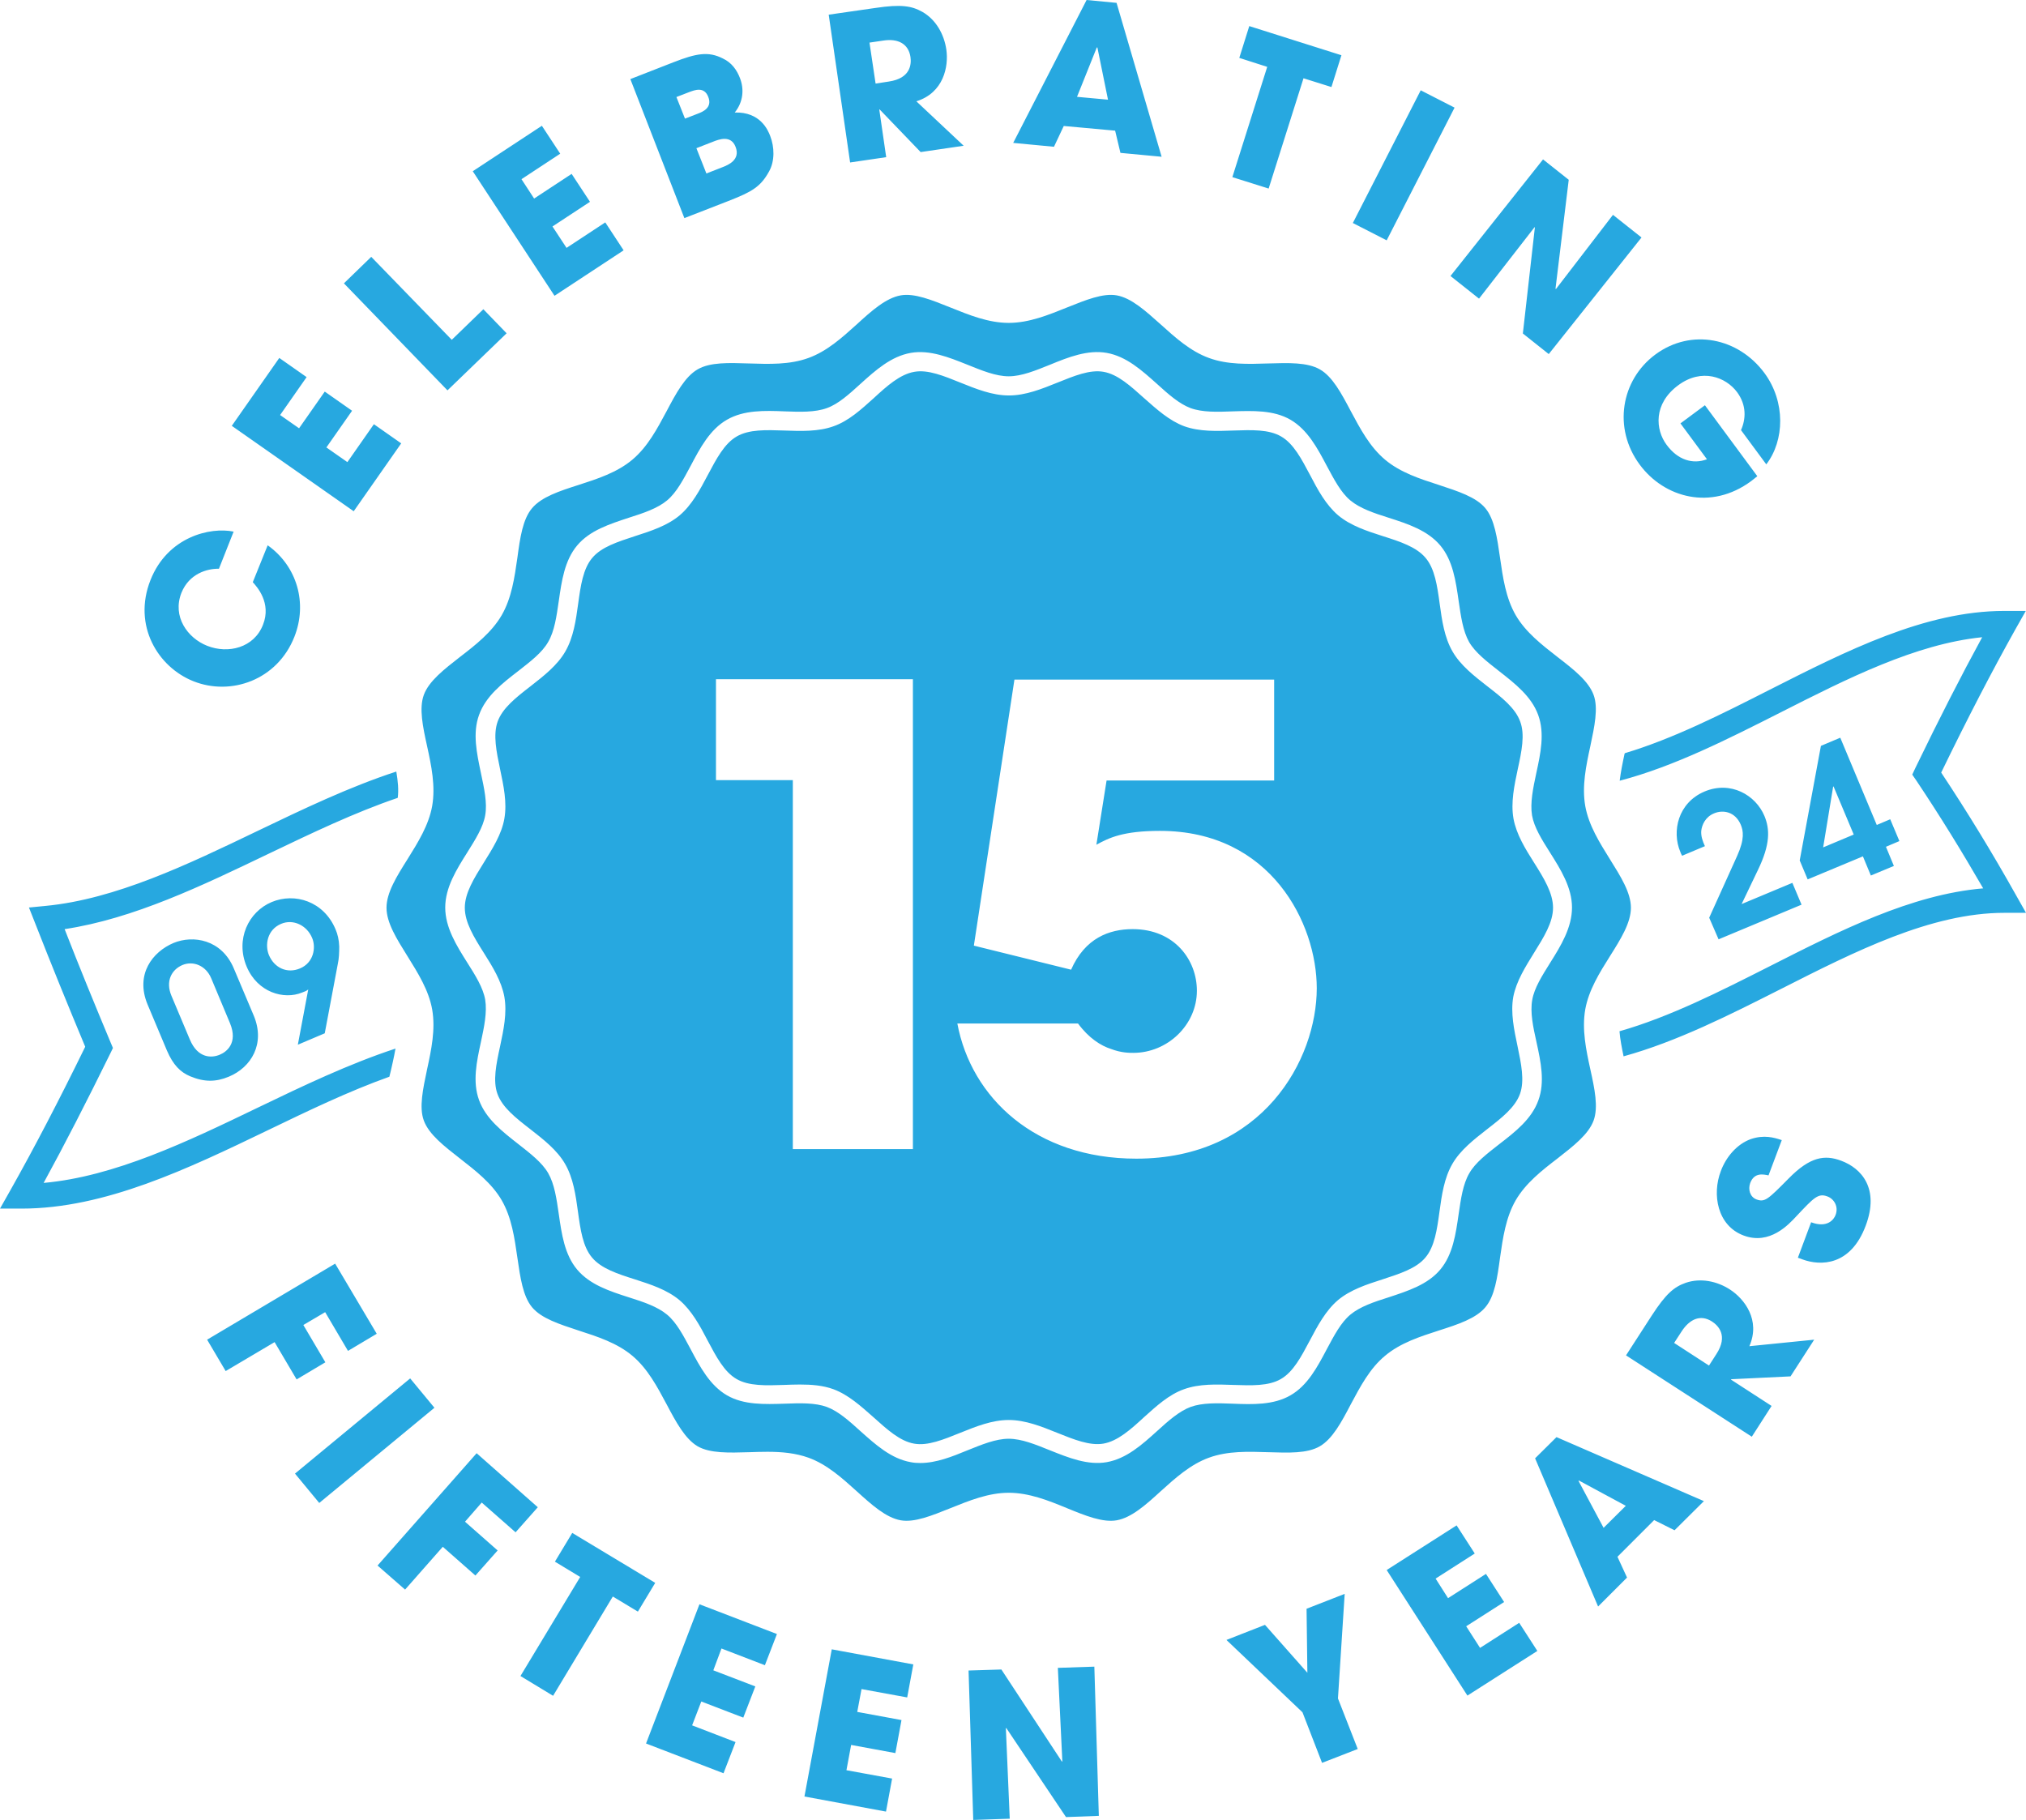<svg xmlns="http://www.w3.org/2000/svg" xmlns:xlink="http://www.w3.org/1999/xlink" id="Layer_1" x="0px" y="0px" style="enable-background:new 0 0 1600 1600;" xml:space="preserve" viewBox="303.1 353.6 993.8 892.8"><style type="text/css">	.st0{fill:#27A8E0;}</style><path class="st0" d="M467.5,973.5l20.4,34.4l-14.1,8.4l-11.2-19l-10.7,6.3l10.8,18.3l-14.1,8.4l-10.8-18.3l-24,14.2l-9.1-15.4  L467.5,973.5L467.5,973.5z M504.3,1029.8l11.9,14.4l-56.5,46.7l-11.9-14.4L504.3,1029.8L504.3,1029.8z M536.9,1066.5l30,26.5  l-10.9,12.3l-16.6-14.6l-8.2,9.4l16,14.1l-10.9,12.3l-16-14.1l-18.5,21l-13.5-11.8L536.9,1066.5L536.9,1066.5z M587.7,1127.2  l-12.4-7.5l8.5-14.1l40.7,24.5l-8.5,14.1l-12.3-7.4l-29.3,48.7l-16-9.7L587.7,1127.2L587.7,1127.2z M646.2,1140.6l38,14.6l-5.9,15.3  l-21.3-8.2L653,1173l20.6,7.9l-5.9,15.3l-20.6-7.9l-4.5,11.7l21.3,8.2l-5.9,15.3l-38-14.6L646.2,1140.6L646.2,1140.6z M711.1,1162.7  l40,7.4l-3,16.2l-22.4-4.1l-2.1,11.2l21.7,4l-3,16.2l-21.7-4l-2.3,12.4l22.4,4.1l-3,16.2l-40-7.4L711.1,1162.7L711.1,1162.7z   M778.2,1173.1l16.1-0.5l29.7,45.2l0.2-0.2l-2.2-45.8l17.9-0.6l2.2,73.2L826,1245l-29.3-43.7l-0.2,0.1l1.9,44.4l-17.9,0.6  L778.2,1173.1L778.2,1173.1z M942,1193.6l-37.3-35.5l18.9-7.4l20.8,23.5l-0.4-31.4l18.7-7.3l-3.3,51.3l9.7,24.8l-17.5,6.8  L942,1193.6L942,1193.6z M983.3,1123.8l34.3-21.9l8.9,13.8l-19.2,12.3l6.1,9.6l18.6-11.9l8.9,13.8l-18.6,11.9l6.8,10.6l19.2-12.3  l8.9,13.8l-34.3,21.9L983.3,1123.8L983.3,1123.8z M1096.5,1117.3l4.7,10.2l-14.2,14.2l-30.9-72.7l10.5-10.4l72.3,31.4l-14.4,14.3  l-10-5L1096.5,1117.3L1096.5,1117.3z M1089.7,1103.1l10.9-10.8l-23-12.4l-0.1,0.1l-0.1,0.1L1089.7,1103.1z M1100.7,1018.5l12.6-19.5  c7-10.8,11-14.1,16.7-16.1c7.3-2.5,15.4-0.8,21.7,3.3c7.1,4.6,15.1,15,9.5,27.8l31.8-3.2l-11.6,18l-29.1,1.4l-0.1,0.2l19.9,12.9  l-9.7,15.1L1100.7,1018.5L1100.7,1018.5z M1141.4,1023.5l3.6-5.6c6-9.2,0.8-14.1-2.1-16c-5.6-3.6-10.9-1.3-14.9,4.8l-3.7,5.7  L1141.4,1023.5L1141.4,1023.5z M1170.6,930.2c-2.5-0.5-7-1.6-9,3.8c-1.1,3.1-0.1,6.8,3.1,8c4.1,1.5,5.6,0,15.8-10.3  c10.5-10.7,17.7-11.7,25.7-8.7c10,3.7,18.9,13.6,12.1,31.8c-7.4,19.9-22.2,19.9-31.1,16.6l-2.2-0.8l6.5-17.4c8,3,11.2-1.4,12-3.6  c1.6-4.2-0.9-8-4.1-9.1c-4.5-1.7-6.7,0.8-15.1,9.7c-3.8,4.1-13.1,14.3-25.9,9.5c-12.9-4.8-15.6-20.1-11.2-31.6  c2.5-6.8,7.8-13.2,14.7-15.7c6.5-2.2,11.3-0.8,15.2,0.5L1170.6,930.2L1170.6,930.2z M1092.8,822.7c5.3-8.4,10.3-16.4,10.3-23.8  s-5-15.3-10.3-23.8c-5.1-8.2-10.4-16.6-12.1-26.1c-1.7-9.8,0.4-19.7,2.5-29.4c2-9.5,4-18.6,1.6-25.1c-2.5-6.8-9.8-12.5-17.7-18.6  c-7.7-6-15.6-12.1-20.5-20.5c-4.9-8.5-6.3-18.5-7.7-28.2c-1.4-9.7-2.7-18.9-7.2-24.3c-4.6-5.5-13.4-8.3-22.8-11.4  c-9.3-3-18.9-6.1-26.4-12.4c-7.5-6.3-12.2-15.2-16.8-23.8c-4.6-8.7-9-17-15.2-20.5c-6.1-3.5-15.4-3.2-25.2-2.9  c-9.8,0.3-20,0.7-29.2-2.7c-9.1-3.3-16.5-10-23.7-16.5c-7.4-6.6-14.3-12.9-21.5-14.2c-6.8-1.2-15.3,2.3-24.3,5.9  c-9.2,3.7-18.7,7.6-28.7,7.6s-19.5-3.9-28.7-7.6c-9-3.6-17.5-7.1-24.3-5.9c-7.2,1.3-14.2,7.5-21.5,14.2  c-7.2,6.5-14.6,13.2-23.7,16.5c-9.3,3.4-19.4,3-29.2,2.7c-9.8-0.3-19-0.7-25.2,2.9c-6.2,3.6-10.6,11.8-15.2,20.5  c-4.6,8.6-9.3,17.5-16.8,23.8c-7.5,6.3-17.1,9.4-26.4,12.4c-9.4,3-18.2,5.9-22.8,11.4c-4.6,5.4-5.9,14.6-7.2,24.3  c-1.4,9.7-2.8,19.7-7.7,28.2c-4.9,8.4-12.8,14.6-20.5,20.5c-7.8,6.1-15.2,11.8-17.7,18.6c-2.4,6.6-0.5,15.6,1.6,25.1  c2.1,9.6,4.2,19.6,2.5,29.4c-1.7,9.5-7,17.9-12.1,26.1c-5.3,8.4-10.3,16.4-10.3,23.8s5,15.3,10.3,23.8c5.1,8.2,10.4,16.6,12.1,26.1  c1.7,9.8-0.4,19.7-2.5,29.4c-2,9.5-4,18.6-1.6,25.1c2.5,6.8,9.9,12.5,17.7,18.6c7.7,6,15.6,12.1,20.5,20.5  c4.9,8.5,6.3,18.5,7.7,28.2c1.4,9.7,2.7,18.9,7.2,24.3c4.6,5.5,13.4,8.3,22.8,11.4c9.3,3,18.9,6.1,26.4,12.4  c7.5,6.3,12.2,15.2,16.8,23.8c4.6,8.7,9,16.9,15.2,20.6c6.1,3.5,15.4,3.2,25.2,2.9c3-0.1,6-0.2,9.1-0.2c6.9,0,13.7,0.6,20.1,2.9  c9.1,3.3,16.5,10,23.7,16.5c7.4,6.7,14.3,12.9,21.5,14.2c6.8,1.2,15.3-2.3,24.3-5.9c9.2-3.7,18.7-7.6,28.7-7.6s19.5,3.8,28.7,7.6  c9,3.7,17.5,7.1,24.3,5.9c7.2-1.3,14.2-7.5,21.5-14.2c7.2-6.5,14.6-13.2,23.7-16.5c9.3-3.4,19.4-3,29.2-2.7c9.8,0.3,19,0.7,25.2-2.9  c6.2-3.6,10.6-11.8,15.2-20.6c4.6-8.6,9.3-17.6,16.8-23.8c7.5-6.3,17.1-9.4,26.4-12.4c9.4-3,18.2-5.9,22.8-11.4  c4.6-5.4,5.9-14.6,7.2-24.3c1.4-9.7,2.8-19.7,7.7-28.2c4.9-8.4,12.8-14.6,20.5-20.5c7.8-6.1,15.2-11.8,17.7-18.6  c2.4-6.6,0.5-15.6-1.6-25.1c-2.1-9.6-4.2-19.6-2.5-29.4C1082.4,839.3,1087.7,830.8,1092.8,822.7L1092.8,822.7z M1063.5,825.9  c-4,6.4-7.8,12.4-8.8,18.2c-1.1,6.1,0.4,13.2,2.1,20.8c2.1,9.6,4.2,19.5,0.9,28.5c-3.3,9.2-11.4,15.5-19.2,21.5  c-6,4.7-11.7,9-14.7,14.3c-3.1,5.3-4.1,12.5-5.2,20c-1.4,9.7-2.8,19.8-9,27.2c-6.2,7.4-15.9,10.5-25.3,13.6  c-7.3,2.3-14.1,4.6-18.8,8.5c-4.7,3.9-8,10.3-11.6,17c-4.6,8.7-9.4,17.8-17.8,22.6c-8.3,4.8-18.5,4.5-28.3,4.1  c-7.7-0.3-14.9-0.5-20.7,1.6c-5.6,2.1-10.9,6.8-16.5,11.9c-7.4,6.7-15,13.5-24.7,15.2c-9.3,1.6-18.7-2.2-27.7-5.8  c-7.2-2.9-14-5.7-20.3-5.7s-13.1,2.8-20.3,5.7c-7.5,3.1-15.3,6.2-23.1,6.2c-1.5,0-3.1-0.1-4.6-0.4c-9.7-1.7-17.3-8.6-24.7-15.2  c-5.6-5.1-10.9-9.8-16.5-11.9c-5.8-2.1-13-1.9-20.7-1.6c-9.8,0.3-20,0.7-28.3-4.1c-8.4-4.9-13.2-13.9-17.8-22.6  c-3.6-6.7-6.9-13.1-11.6-17c-4.7-3.9-11.5-6.2-18.8-8.5c-9.4-3-19.1-6.2-25.3-13.6c-6.2-7.4-7.6-17.5-9-27.2  c-1.1-7.6-2.1-14.7-5.2-20.1c-3-5.2-8.7-9.6-14.7-14.3c-7.8-6.1-15.9-12.4-19.2-21.5c-3.3-9-1.2-18.9,0.9-28.5  c1.6-7.5,3.1-14.6,2.1-20.8c-1-5.8-4.8-11.9-8.8-18.2c-5.3-8.4-10.8-17.2-10.8-27s5.5-18.6,10.8-27c4-6.4,7.8-12.4,8.8-18.2  c1.1-6.1-0.5-13.2-2.1-20.8c-2-9.6-4.2-19.5-0.9-28.5c3.3-9.2,11.4-15.5,19.2-21.5c6-4.7,11.7-9,14.7-14.3  c3.1-5.3,4.1-12.5,5.2-20.1c1.4-9.7,2.8-19.8,9-27.2c6.2-7.4,15.9-10.5,25.3-13.6c7.3-2.3,14.1-4.6,18.8-8.5c4.7-3.9,8-10.3,11.6-17  c4.6-8.7,9.4-17.8,17.8-22.6c8.3-4.8,18.5-4.5,28.3-4.1c7.7,0.3,14.9,0.5,20.7-1.6c5.6-2,10.9-6.8,16.5-11.9  c7.4-6.7,15-13.5,24.7-15.2c9.3-1.6,18.7,2.2,27.7,5.8c7.2,2.9,14,5.7,20.3,5.7s13.1-2.8,20.3-5.7c9-3.7,18.4-7.4,27.7-5.8  c9.7,1.7,17.3,8.6,24.7,15.2c5.6,5.1,10.9,9.8,16.5,11.9c5.8,2.1,13,1.9,20.7,1.6c9.8-0.3,20-0.7,28.3,4.1  c8.4,4.9,13.2,13.9,17.8,22.6c3.6,6.7,6.9,13.1,11.6,17c4.7,3.9,11.5,6.2,18.8,8.5c9.4,3,19.1,6.2,25.3,13.6  c6.2,7.4,7.6,17.5,9,27.2c1.1,7.6,2.1,14.7,5.1,20.1c3,5.2,8.7,9.6,14.7,14.3c7.8,6.1,15.9,12.4,19.2,21.5c3.3,9,1.2,18.9-0.9,28.5  c-1.6,7.5-3.1,14.7-2.1,20.8c1,5.8,4.8,11.9,8.8,18.2c5.3,8.4,10.8,17.2,10.8,27S1068.8,817.5,1063.5,825.9L1063.5,825.9z   M434.4,621.1c14.5,10.3,19.6,28.5,13.1,44.9c-8.4,21.3-31.2,29.1-49.5,21.8c-17.4-6.9-29.9-27.3-21.1-49.6  c8.4-21.3,29.4-26.2,40.8-23.8l-7.2,18.2c-5.8-0.1-14.6,2.4-18.4,11.8c-4.6,11.7,3,22.2,12.6,26c10.3,4.1,23,1,27.4-10.3  c4.3-10.8-3.1-18.8-5-20.9L434.4,621.1L434.4,621.1z M416.8,562.5l23.3-33.3l13.4,9.4l-13,18.6l9.3,6.5l12.6-18l13.4,9.4l-12.6,18  l10.3,7.2l13-18.6l13.4,9.4l-23.3,33.3L416.8,562.5L416.8,562.5z M471.8,492.6l13.4-13l39.5,40.7l15.5-15l11.4,11.8l-29,28  L471.8,492.6L471.8,492.6z M535,437.6l33.9-22.3l9,13.7l-19,12.5l6.2,9.5l18.4-12.1l9,13.7l-18.4,12.1l6.9,10.5l19-12.5l9,13.7  l-33.9,22.3L535,437.6L535,437.6z M612.3,392.4l21-8.2c11.5-4.5,17.3-5.5,24.4-1.9c4.3,2,6.9,5.7,8.4,9.7c2,5.2,1.7,11.5-2.6,16.8  c12.5-0.4,16.3,8.6,17.4,11.5c2.1,5.4,2.3,12.2-0.5,17.3c-4.2,7.7-8.5,10.1-20,14.6l-21.6,8.4L612.3,392.4L612.3,392.4z   M639.1,411.8l6.2-2.4c2.4-0.9,7.4-2.9,5.2-8.3c-2-5.2-6.7-3.3-9.4-2.3l-6.2,2.4L639.1,411.8z M649.6,438.7l8.2-3.2  c2.2-0.9,8.7-3.4,6.1-9.9c-2.3-5.9-8.2-3.6-11-2.5l-8.2,3.2L649.6,438.7L649.6,438.7z M709.6,360.8l22.9-3.3c12.7-1.9,17.8-1,23,1.9  c6.7,3.8,10.7,11,11.8,18.5c1.2,8.3-1.3,21.2-14.7,25.4l23.2,21.8l-21.1,3.1l-20.1-20.9l-0.2,0l3.4,23.4l-17.7,2.6L709.6,360.8  L709.6,360.8z M732.6,394.6l6.5-1c10.8-1.6,11.1-8.6,10.6-12.1c-1-6.5-6.2-9.1-13.3-8l-6.8,1L732.6,394.6z M824.9,415.4l-4.8,10.2  l-20-1.9l36-70.1l14.7,1.4l22.1,75.5l-20.2-1.9l-2.6-10.9L824.9,415.4L824.9,415.4z M831.4,401.1l15.2,1.4l-5.2-25.6h-0.1l-0.2,0  L831.4,401.1L831.4,401.1z M924.7,386.4L911,382l4.9-15.6l45.2,14.3l-4.9,15.6l-13.7-4.3l-17.1,54.1l-17.8-5.6L924.7,386.4  L924.7,386.4z M1000,397.9l16.6,8.5l-33.3,65.1l-16.6-8.5L1000,397.9z M1060,431.8l12.6,10l-6.5,53.5l0.3,0l27.9-36.3l14,11.1  l-45.5,57.2l-12.7-10.1l5.9-52.1l-0.2,0l-27.2,35l-14-11.1L1060,431.8L1060,431.8z M1165.1,587.2c-1,0.8-1.8,1.5-3,2.4  c-19.7,14.6-42.7,8.2-54.7-8.1c-13.2-17.8-9.2-41.5,7.7-54c17.6-13,40.7-8.2,53.5,9.1c10.4,14.1,9.9,33.1,0.9,44.8l-12.4-16.8  c2.4-5.4,2.8-12.2-1.9-18.6c-5.5-7.4-17.3-12-28.9-3.4c-12.3,9.1-11.2,21.8-5.7,29.2c5.5,7.5,12.9,9.7,19.8,7.1l-13-17.6l12-8.9  L1165.1,587.2L1165.1,587.2z M427.6,851.9c5.7,13.7-1.2,25.3-12.3,29.9c-6.3,2.6-11.9,2.7-18.9-0.2c-4.8-2-8.4-5.6-11.4-12.6  l-9.5-22.6c-6.2-14.9,2.5-25.9,12.7-30.2c9.6-4,23.6-1.8,29.6,12.5L427.6,851.9L427.6,851.9z M406.7,833.5  c-2.6-6.2-8.8-8.7-14.1-6.5c-5.4,2.3-8.4,8-5.4,15.1l9,21.4c4,9.6,11,9.1,14.7,7.5c3.2-1.3,9.1-5.6,5-15.5L406.7,833.5L406.7,833.5z   M449.2,866.1l5.1-27.1c-0.8,0.7-1.9,1.1-3,1.5c-9,3.7-21.9-0.1-27.2-12.7c-5.6-13.3,0.8-26.9,12.3-31.7  c11.3-4.7,25.5-0.4,31.3,13.4c1,2.3,1.7,5.2,1.8,8.4c0,3-0.1,5.9-0.7,8.6l-6.4,34L449.2,866.1L449.2,866.1z M441,806.8  c-6.9,2.9-8,10.4-6,15.3c2.7,6.4,9,9.2,15.2,6.6c6.8-2.8,8-10.3,6-15C453.6,807.5,446.9,804.3,441,806.8L441,806.8z M1141.5,803.8  l13.7-30.3c3.8-8.4,3-12.4,1.8-15.3c-2.8-6.6-8.9-7.4-13.1-5.6c-4.4,1.8-6,5.8-6.3,8.6c-0.2,2.6,0.7,5.1,1.8,7.5l-11.2,4.7  c-0.4-0.8-0.7-1.3-0.9-2c-4.2-10-1.1-24,11.9-29.5c12.8-5.4,25.1,1.7,29.4,12c2.7,6.5,2.9,13.9-3.2,26.5l-8,16.7l24.9-10.4l4.5,10.7  l-40.7,17L1141.5,803.8L1141.5,803.8z M1196.3,719.5l9.5-4l17.9,42.8l6.6-2.8l4.5,10.7l-6.6,2.8l3.9,9.4l-11.3,4.7l-3.9-9.4  l-27.1,11.3l-3.9-9.3L1196.3,719.5L1196.3,719.5z M1212.4,763l-9.9-23.6l-0.2,0.1l-4.9,29.8L1212.4,763L1212.4,763z M1055.6,821  c4.8-7.7,9.3-14.9,9.3-22.1s-4.5-14.5-9.3-22.1c-4.3-6.8-8.7-13.9-10.1-21.6c-1.4-7.9,0.4-16.3,2.1-24.3c1.9-8.7,3.6-16.9,1.2-23.3  c-2.4-6.7-9.1-11.9-16.2-17.4c-6.4-5-13.1-10.2-17-17c-4-6.9-5.2-15.3-6.3-23.4c-1.2-8.8-2.4-17.2-6.9-22.5c-4.5-5.4-12.5-8-21-10.7  c-7.8-2.5-15.8-5.1-21.9-10.2c-6-5.1-10-12.5-13.8-19.8c-4.2-7.9-8.1-15.4-14.2-18.9c-6-3.5-14.4-3.2-23.3-2.9  c-8.2,0.3-16.7,0.6-24.2-2.1c-7.3-2.7-13.5-8.3-19.6-13.7c-6.7-6-13-11.8-20-13c-6.7-1.2-14.4,2-22.6,5.3  c-7.7,3.1-15.6,6.3-23.8,6.3s-16.1-3.2-23.8-6.3c-8.2-3.3-15.9-6.5-22.6-5.3c-7,1.2-13.4,6.9-20,13c-6,5.4-12.2,11.1-19.6,13.7  c-7.5,2.7-16,2.4-24.2,2.1c-8.9-0.3-17.3-0.6-23.3,2.9c-6.1,3.5-10,11-14.2,18.9c-3.8,7.2-7.8,14.7-13.8,19.8  c-6.1,5.1-14.1,7.7-21.9,10.2c-8.5,2.8-16.5,5.3-21,10.7c-4.5,5.3-5.7,13.7-6.9,22.5c-1.1,8.1-2.3,16.5-6.3,23.4  c-3.9,6.8-10.6,12-17,17c-7.1,5.5-13.8,10.7-16.2,17.4c-2.3,6.5-0.6,14.7,1.2,23.3c1.7,8.1,3.5,16.4,2.1,24.3  c-1.3,7.6-5.8,14.7-10.1,21.6c-4.8,7.7-9.3,14.9-9.3,22.1s4.5,14.5,9.3,22.1c4.3,6.8,8.7,13.9,10.1,21.6c1.4,7.9-0.4,16.3-2.1,24.3  c-1.9,8.7-3.6,16.9-1.3,23.3c2.4,6.7,9.1,11.9,16.2,17.4c6.4,5,13.1,10.2,17,17c4,6.9,5.2,15.3,6.3,23.4c1.2,8.8,2.4,17.2,6.9,22.5  c4.5,5.4,12.5,8,21,10.7c7.8,2.5,15.8,5.1,21.9,10.2c6,5.1,10,12.5,13.8,19.8c4.2,7.9,8.1,15.4,14.2,18.9c6,3.5,14.4,3.2,23.3,2.9  c2.6-0.1,5.2-0.2,7.7-0.2c5.7,0,11.3,0.4,16.5,2.3c7.3,2.7,13.5,8.3,19.6,13.7c6.7,6,13,11.8,20,13c6.7,1.2,14.4-2,22.6-5.3  c7.7-3.1,15.6-6.3,23.8-6.3s16.1,3.2,23.8,6.3c8.2,3.3,15.9,6.4,22.6,5.3c7-1.2,13.4-6.9,20-13c6-5.4,12.2-11.1,19.6-13.7  c7.5-2.7,16-2.4,24.2-2.1c8.9,0.3,17.3,0.6,23.3-2.9c6.1-3.5,10-11,14.2-18.9c3.8-7.2,7.8-14.7,13.8-19.8  c6.1-5.1,14.1-7.7,21.9-10.2c8.5-2.8,16.5-5.3,21-10.7c4.5-5.3,5.7-13.7,6.9-22.5c1.1-8.1,2.3-16.5,6.3-23.4c3.9-6.8,10.6-12,17-17  c7.1-5.5,13.8-10.7,16.2-17.4c2.3-6.5,0.6-14.7-1.2-23.3c-1.7-8.1-3.5-16.4-2.1-24.3C1046.9,834.9,1051.4,827.8,1055.6,821  L1055.6,821z M750.9,917.3H692v-181h-37.7v-49.5h96.6V917.3L750.9,917.3z M860.5,922c-49.5,0-81-29.9-87.8-66.3h59.2  c5.3,7.2,11.2,10.9,16.2,12.5c5,1.9,9,1.9,10.9,1.9c16.8,0,31.2-13.7,31.2-30.5c0-15-10.9-30.2-31.5-30.2  c-11.5,0-23.4,4.4-30.2,19.9l-47.7-11.8l19.9-130.5h127.4v49.5h-82.2l-5,31.5c6.2-3.4,13.1-6.8,31.2-6.8c54.5,0,76.9,45.5,76.9,77.2  C949,873.4,922.5,922,860.5,922L860.5,922z M515.5,862.8L515.5,862.8L515.5,862.8L515.5,862.8z M515.8,739.9L515.8,739.9  L515.8,739.9L515.8,739.9z M514.3,727.5L514.3,727.5C514.3,727.5,514.3,727.5,514.3,727.5C514.4,727.5,514.4,727.5,514.3,727.5z   M513.2,876.2C513.2,876.2,513.2,876.1,513.2,876.2C513.2,876.2,513.2,876.2,513.2,876.2L513.2,876.2z M515.1,866c0,0.1,0,0.2,0,0.4  C515,866.2,515.1,866.1,515.1,866z M495.8,874.5c0.5-2.2,0.9-4.3,1.3-6.5c-22.8,7.5-45.4,18.3-67.6,29  c-34.6,16.7-70.3,33.8-105,36.9c10.4-19,21.1-39.9,32.8-63.7l1.2-2.5l-1.1-2.6c-7.9-18.9-15.4-37.2-22.6-55.7  c33.8-5.1,67.4-21.3,100.1-37c20.9-10,42.1-20.2,63.3-27.4c0.5-3.9,0.1-8.2-0.7-12.9c-23,7.5-45.7,18.4-68,29.1  c-34.3,16.5-69.7,33.5-104,36.8l-8.2,0.8l3,7.6c7.9,20.2,16,40.1,24.6,60.7c-13,26.6-25,49.6-36.6,70.2l-5.2,9.2h10.6  c40.9,0,81.7-19.6,121.1-38.6c19.5-9.4,39.4-19,59.3-26.1C494.7,879.6,495.2,877.1,495.8,874.5L495.8,874.5z M514.5,869.2  c0,0.2-0.1,0.5-0.1,0.7C514.5,869.6,514.5,869.4,514.5,869.2z M513.9,872.5c-0.1,0.3-0.1,0.6-0.2,1  C513.8,873.1,513.9,872.8,513.9,872.5z M1081.5,870.1c-0.1-0.5-0.2-1-0.3-1.5C1081.3,869.1,1081.4,869.6,1081.5,870.1z   M1080.9,866.7c-0.1-0.5-0.2-1.1-0.2-1.7C1080.7,865.6,1080.8,866.1,1080.9,866.7z M1255.3,732.6c13-26.8,24.9-49.7,36.3-70.1  l5.2-9.2h-10.6c-38.9,0-77.6,19.7-115.1,38.7c-23.4,11.9-47.3,24-71,31.1c0,0.1,0,0.2-0.1,0.2c-1,4.6-1.9,9.1-2.4,13.3  c26.7-7,53.2-20.5,79.1-33.6c32.5-16.5,66.1-33.5,98.7-36.8c-10.3,18.9-21.1,40-32.8,64.2l-1.5,3.2l2,2.9  c11.7,17.5,22.4,34.9,32.8,52.9c-35.4,3-70.6,20.9-104.7,38.2c-24.3,12.3-49.1,24.9-73.7,31.9c0.3,3.8,1.1,8,2,12.3  c26.1-7.2,52-20.3,77.3-33.1c36.1-18.3,73.5-37.3,109.5-37.3h10.6l-5.2-9.2C1280.2,771.7,1268.3,752.2,1255.3,732.6L1255.3,732.6z   M1082.1,873.3c-0.1-0.4-0.2-0.9-0.3-1.3C1081.9,872.5,1082,872.9,1082.1,873.3z"></path></svg>